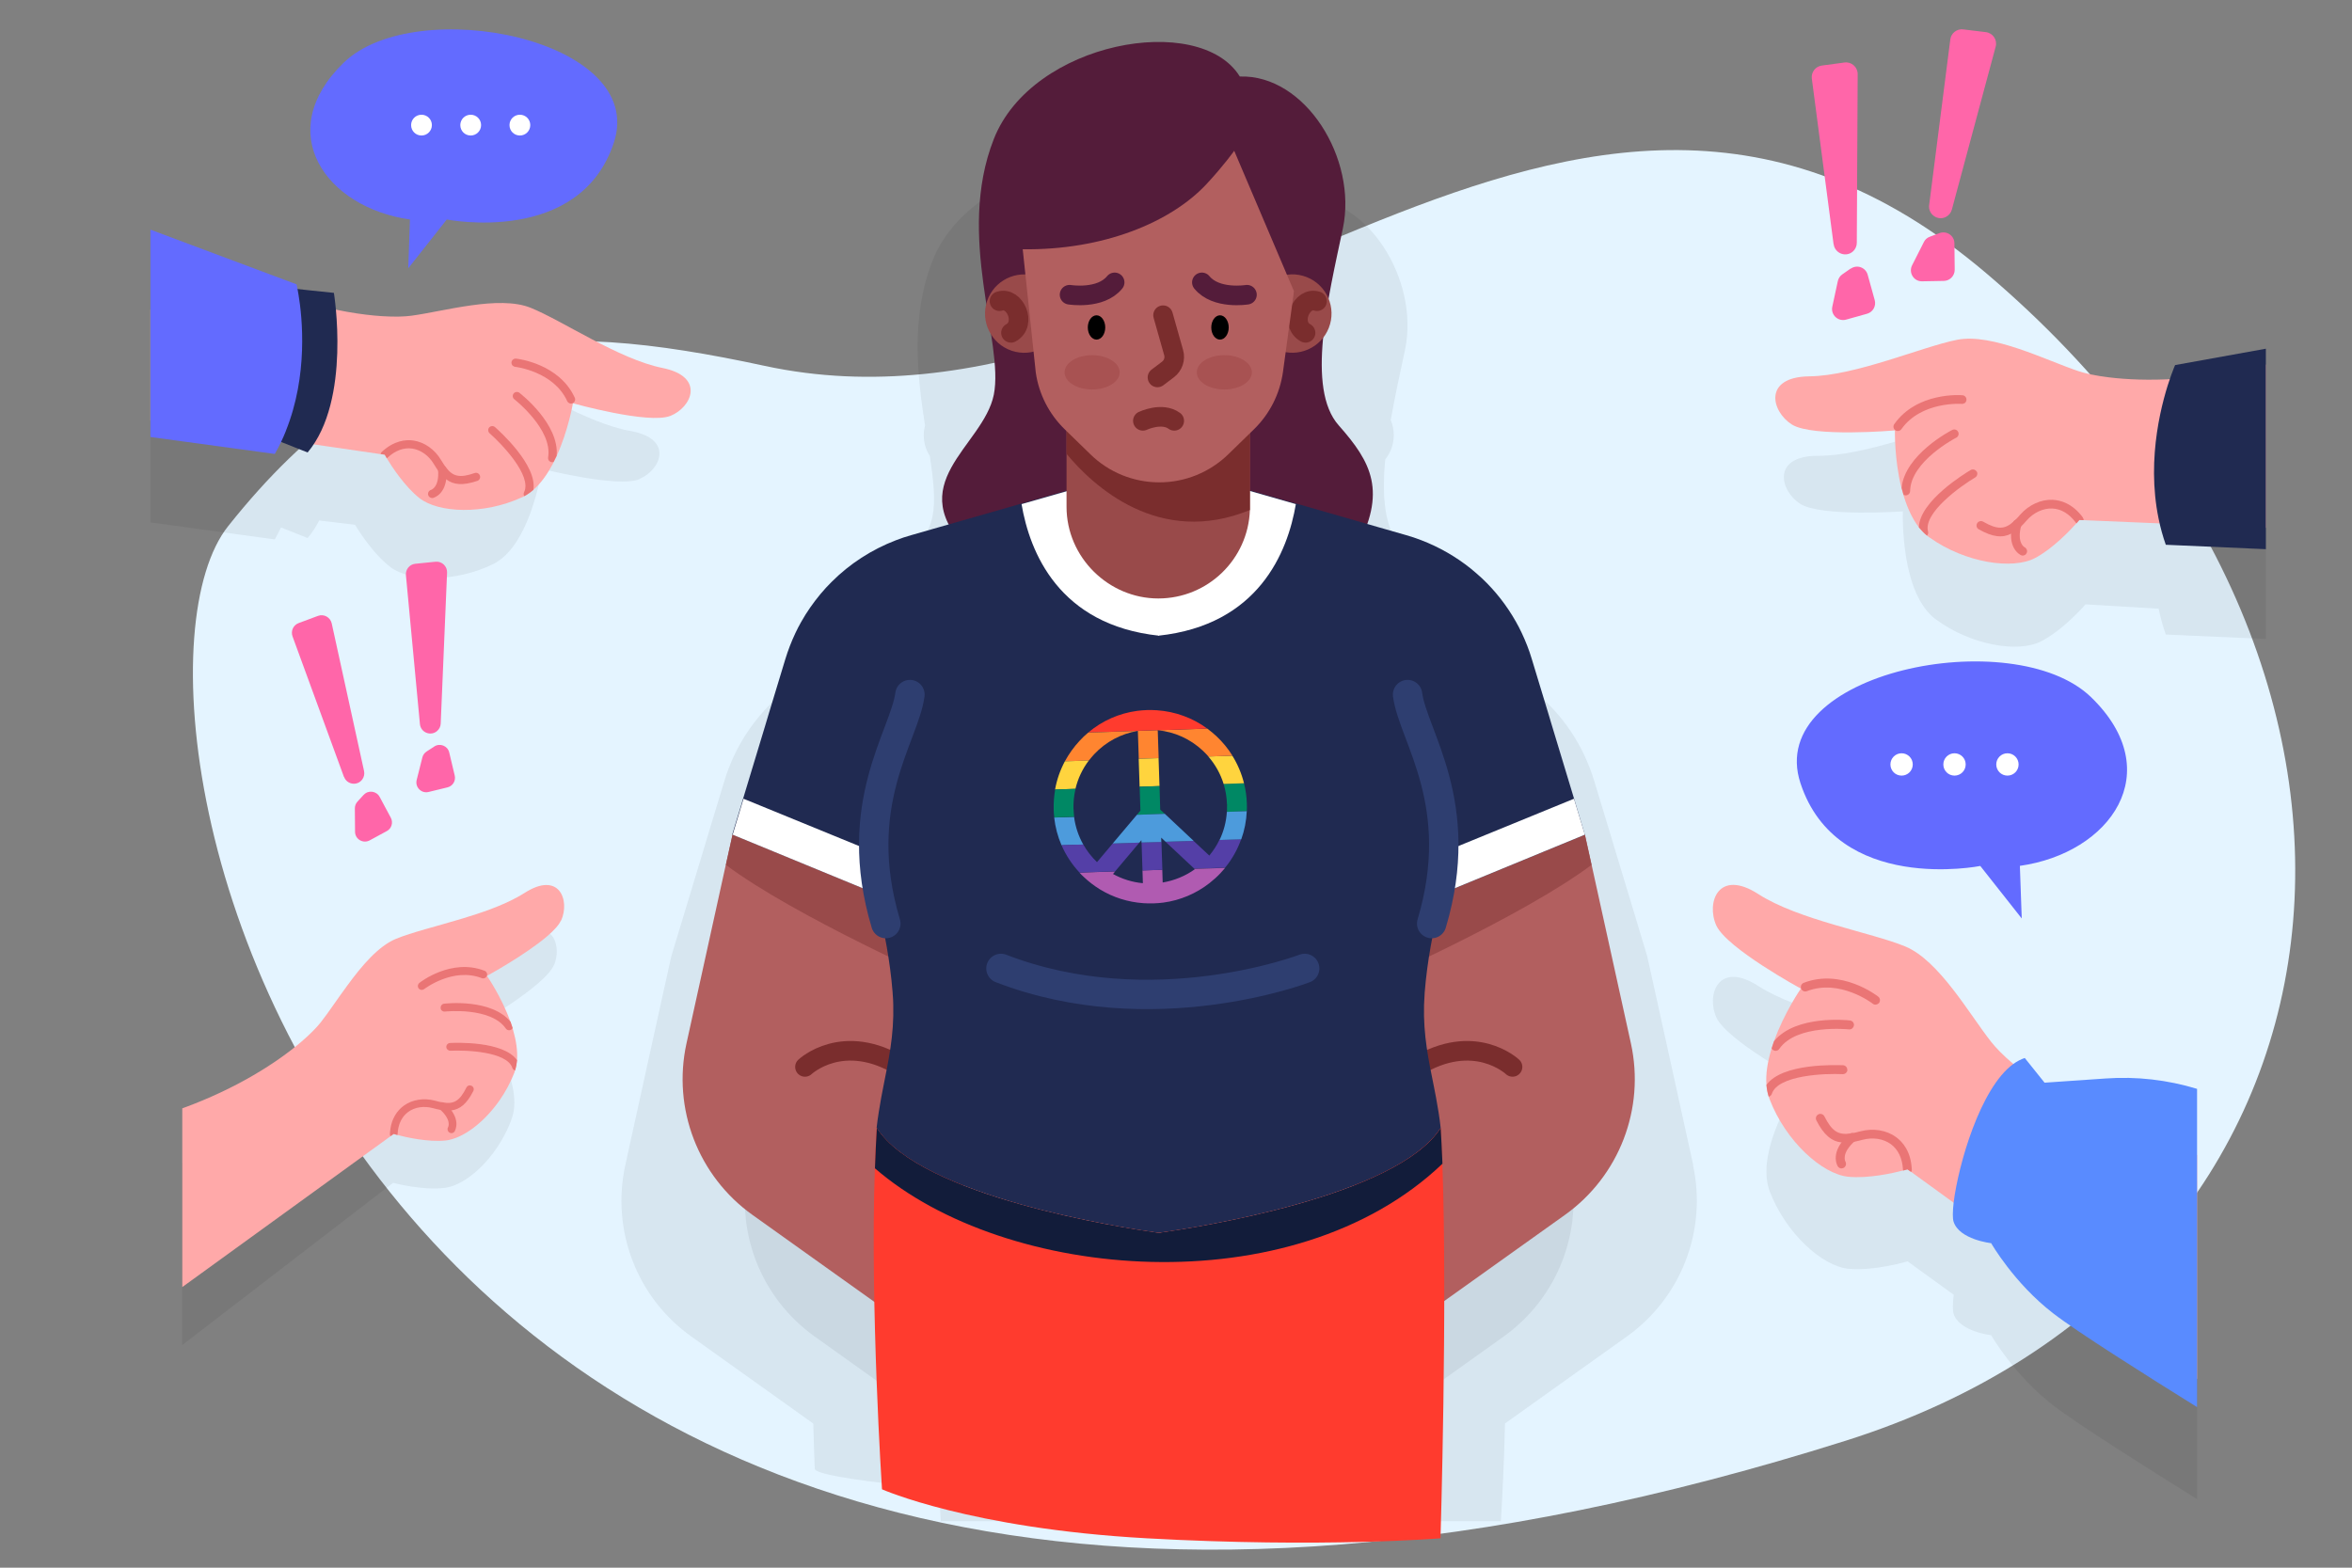 <?xml version="1.0" encoding="UTF-8"?>
<svg xmlns="http://www.w3.org/2000/svg" viewBox="0 0 240 160">
  <rect x="0" y="0" width="240" height="160" fill="#808080" stroke="none"/>
  <defs>
    <style>
      .cls-1, .cls-2, .cls-3, .cls-4 {
        fill: none;
      }

      .cls-2 {
        stroke: #2e3e70;
        stroke-width: 3px;
      }

      .cls-2, .cls-3, .cls-4 {
        stroke-linecap: round;
        stroke-linejoin: round;
      }

      .cls-5 {
        opacity: .06;
      }

      .cls-6 {
        fill: #008864;
      }

      .cls-7 {
        fill: #ea7575;
      }

      .cls-8 {
        fill: #fff;
      }

      .cls-9 {
        fill: #ffd43e;
      }

      .cls-10 {
        fill: #ffa9a9;
      }

      .cls-11 {
        fill: #ff3b2e;
      }

      .cls-12 {
        fill: #ff962d;
      }

      .cls-13 {
        fill: #ff66a9;
      }

      .cls-14 {
        fill: #ff8530;
      }

      .cls-15 {
        fill: #994a4a;
      }

      .cls-16 {
        fill: #b25f5f;
      }

      .cls-17 {
        fill: #a85252;
      }

      .cls-18 {
        fill: #b05bb1;
      }

      .cls-19 {
        fill: #121c3a;
      }

      .cls-20 {
        fill: #202a51;
      }

      .cls-21 {
        fill: #543fa7;
      }

      .cls-22 {
        fill: #636bff;
      }

      .cls-23 {
        fill: #598bff;
      }

      .cls-24 {
        fill: #541c3a;
      }

      .cls-25 {
        fill: #7a2d2d;
      }

      .cls-26 {
        fill: #4d9bdc;
      }

      .cls-27 {
        fill: #e4f4ff;
        mix-blend-mode: multiply;
      }

      .cls-3 {
        stroke: #541c3a;
      }

      .cls-3, .cls-4 {
        stroke-width: 2px;
      }

      .cls-4 {
        stroke: #7a2d2d;
      }

      .cls-28 {
        isolation: isolate;
      }
    </style>
  </defs>
  <g class="cls-28">
    <g id="Layer_1" data-name="Layer 1">
      <path class="cls-27" d="M23.28,53.7c16.51-20.76,32.26-21.21,54.74-16.36,44.07,9.51,81.69-45.91,124.65-9.46,47.57,40.36,40.15,101.95-14.33,119.16C35.9,195.19,8.29,72.55,23.28,53.7Z"/>
      <g>
        <g>
          <path class="cls-5" d="M172.77,118.88l-2.25-10.24-1.76-7.98-.68-3.07-.55-1.82-.55-1.84-2.24-7.4-.34-1.14-1.73-5.7c-.28-.91-.62-1.79-1.02-2.64-.18-.39-.38-.77-.59-1.14-.93-1.66-2.1-3.15-3.47-4.44-.37-.35-.75-.68-1.14-.99-1.51-1.21-3.21-2.2-5.06-2.9-.51-.2-1.02-.37-1.56-.52l-2.86-.82-1.13-.32c1.52-4.33-.09-6.94-2.9-10.11-1.69-1.9-1.94-5.2-1.59-8.92,.54-.68,.87-1.54,.87-2.48,0-.54-.11-1.06-.31-1.54,.43-2.44,.98-4.92,1.46-7.18,1.49-7.11-3.84-15.71-10.52-15.49-2.39-3.83-9.14-4.41-15.15-2.28-4.34,1.54-8.3,4.5-9.94,8.68-2.25,5.73-1.56,11.73-.77,16.82-.08,.32-.13,.65-.13,.99,0,.79,.23,1.52,.62,2.13,.37,2.43,.6,4.53,.28,6.14-.91,4.55-7.36,7.96-4.59,13.29l-1.66,.47-2.16,.62c-.53,.15-1.05,.32-1.56,.52-2.48,.95-4.71,2.4-6.55,4.24-.39,.39-.78,.81-1.14,1.24-.74,.89-1.41,1.84-1.98,2.86-.21,.37-.41,.75-.59,1.14-.4,.85-.75,1.73-1.02,2.64l-1.73,5.7-.34,1.14-2.24,7.4-.46,1.51-.17,.57-.48,1.59-.68,3.07-3.73,16.93-.28,1.29c-1.46,6.66,1.18,13.55,6.74,17.51l12.44,8.88c.02,.95,.05,1.87,.08,2.76,.1,2.82,.22,5.28,.34,7.2h57.15c.15-2.52,.33-5.99,.42-9.97l5.11-3.65,7.33-5.23c5.55-3.96,8.2-10.85,6.74-17.51Z"/>
          <path class="cls-5" d="M160.17,118.88l-.28-1.29-3.73-16.93-.68-3.07-.55-1.82-.55-1.84-2.24-7.4-.34-1.14-1.73-5.7c-.28-.91-.62-1.79-1.02-2.64-.18-.39-.38-.77-.59-1.14-.93-1.66-2.1-3.15-3.47-4.44-.37-.35-.75-.68-1.14-.99-1.51-1.21-3.21-2.2-5.06-2.9-.51-.2-1.02-.37-1.56-.52l-2.86-.82-1.13-.32c1.52-4.33-.09-6.94-2.9-10.11-1.69-1.9-1.94-5.2-1.59-8.92,.54-.68,.87-1.54,.87-2.48,0-.54-.11-1.06-.31-1.54,.43-2.44,.98-4.92,1.46-7.18,1.49-7.11-3.84-15.71-10.52-15.49-.6-.97-1.48-1.72-2.55-2.28-6.27-3.29-19.2,.18-22.54,8.68-2.25,5.73-1.56,11.73-.77,16.82-.08,.32-.13,.65-.13,.99,0,.79,.23,1.52,.62,2.13,.37,2.43,.6,4.53,.28,6.14-.91,4.55-7.36,7.96-4.58,13.29l-1.66,.47-2.16,.62c-.53,.15-1.05,.32-1.56,.52-2.48,.95-4.71,2.4-6.55,4.24-.39,.39-.78,.81-1.14,1.24-.74,.89-1.41,1.84-1.98,2.86-.21,.37-.41,.75-.59,1.14-.4,.85-.75,1.73-1.02,2.64l-1.73,5.7-.34,1.14-2.24,7.4-.46,1.51-.17,.57-.48,1.59-.68,3.07-1.76,7.98-2.25,10.24c-1.46,6.66,1.18,13.55,6.74,17.51l7.33,5.23,5.11,3.65c.04,1.64,.09,3.18,.15,4.61,.09,2.05,57.43,5.35,57.43,5.35,.12-1.92,.24-4.38,.34-7.2,.03-.89,.06-1.81,.08-2.76l12.44-8.88c5.55-3.96,8.2-10.85,6.74-17.51Z"/>
        </g>
        <g>
          <path class="cls-5" d="M56.54,98.46c-.47,1.14-2.65,2.8-4.52,4.06-.26,.17-.51,.34-.76,.5h0c-1.19,.77-2.1,1.3-2.1,1.3,0,0,.37,.51,.87,1.31,.06,.1,.13,.22,.2,.33,.13,.22,.26,.45,.39,.69,.49,.9,1.01,1.97,1.37,3.09,.08,.27,.16,.54,.23,.81,.09,.35,.16,.7,.2,1.04,.09,.65,.09,1.29-.02,1.89h0c-.04,.22-.1,.44-.17,.65-.2,.59-.45,1.15-.74,1.69-1.2,2.31-3.02,4.14-4.69,4.96-.48,.24-.95,.39-1.39,.45-2.31,.3-5.29-.51-5.29-.51l-21.53,16.56v-18.59c7.57-3.04,12.26-7.15,13.74-9.14,1.49-2.01,3.45-5.6,5.74-7.61,.54-.47,1.1-.87,1.68-1.12,2.48-1.1,7.32-2.19,10.9-3.89,.75-.36,1.45-.74,2.06-1.16,1.96-1.34,3.19-.99,3.76-.06,.43,.74,.45,1.84,.08,2.75Z"/>
          <path class="cls-5" d="M224.19,120.53v32.47c-5.16-3.21-12.22-7.67-14.67-9.56-4.01-3.09-6.34-7.17-6.34-7.17,0,0-3.27-.36-3.84-2.21-.1-.32-.09-1.01,.02-1.92l-4.71-3.41s-3.39,1.02-6.04,.76c-2.64-.26-6.36-3.57-8.02-7.89-.09-.23-.16-.48-.21-.72h0c-.09-.42-.13-.87-.13-1.32,0-.97,.19-1.98,.48-2.98,.97-3.29,3.04-6.29,3.04-6.29,0,0-7.57-4.12-8.63-6.45-1.05-2.33,.21-5.83,4.29-3.2,4.09,2.64,11.51,3.91,14.98,5.34,3.47,1.43,6.58,6.96,8.77,9.74,.48,.61,1.24,1.39,2.27,2.27,.37-.27,.76-.48,1.17-.61l2.02,2.52,11-.76,4.55,1.39Z"/>
          <path class="cls-5" d="M231.21,44.76v20.45l-10.21-.45c-.31-.88-.55-1.76-.73-2.64l-7.46-.44s-2.25,2.62-4.57,3.79-7.12,.4-10.75-2.29c-.2-.14-.38-.31-.55-.49-.47-.47-.85-1.05-1.18-1.68s-.58-1.33-.79-2.04c-.93-3.21-.8-6.78-.8-6.78,0,0-8.4,.59-10.49-.78-2.09-1.37-2.89-4.91,1.86-4.89s11.53-2.82,15.14-3.46c3.61-.65,9.07,2.27,12.33,3.41,1.53,.53,4.53,1.05,8.53,1,.24-.67,.41-1.05,.41-1.05l9.26-1.67Z"/>
          <path class="cls-5" d="M65.25,48.9c-2.19,.92-9.96-1.05-9.96-1.05,0,0-.12,.84-.42,2.04-.3,1.19-.77,2.75-1.48,4.17-.31,.63-.67,1.24-1.08,1.78s-.87,1.01-1.39,1.37c-.19,.14-.39,.26-.6,.36-3.86,1.89-8.49,1.8-10.46,.32-1.97-1.49-3.63-4.33-3.63-4.33l-3.66-.44c-.33,.64-.72,1.25-1.18,1.79l-2.72-1.08c-.19,.41-.4,.82-.63,1.22l-12.69-1.73v-21.17l14.91,5.58s.04,.17,.1,.49c1.58,.18,3.71,.39,3.71,.39,0,0,.04,.25,.1,.7,1.95,.18,3.49,.14,4.46-.02,3.25-.51,8.85-2.32,12.12-1.11,3.27,1.22,9.14,5.03,13.59,5.81,4.45,.79,3.1,3.97,.91,4.89Z"/>
        </g>
      </g>
      <g>
        <path class="cls-24" d="M126.5,7.79c-4.12-6.61-21.18-3.55-25.09,6.4-3.91,9.95,1.07,20.75,0,26.09-1.07,5.33-9.74,9.1-2.27,16.21,7.46,7.11,15-.85,22.18-1.14,7.18-.28,13.72,6.8,16.99,.81,3.27-6,1.63-8.98-1.71-12.75-3.34-3.77-1.07-13.01,.43-20.11,1.49-7.11-3.84-15.71-10.52-15.49Z"/>
        <g>
          <g>
            <path class="cls-16" d="M132.12,77.81l8.42,59.85,19.14-13.66c5.55-3.96,8.2-10.85,6.74-17.51l-4.01-18.22-.68-3.07-10.24-4.55-4.43-.65-14.94-2.19Z"/>
            <path class="cls-15" d="M138.22,81.5l1.73,18.86s15.43-6.82,22.45-12.09l-.68-3.07-10.24-4.55-4.43-.65-8.84,1.5Z"/>
            <path class="cls-4" d="M144.48,108.89c5.97-3.7,9.86,0,9.86,0"/>
            <path class="cls-16" d="M104.35,77.81l-8.42,59.85-19.14-13.66c-5.55-3.96-8.2-10.85-6.74-17.51l4.01-18.22,.68-3.07,10.24-4.55,4.43-.65,14.94-2.19Z"/>
            <path class="cls-15" d="M98.25,81.5l-1.73,18.86s-15.43-6.82-22.45-12.09l.68-3.07,10.24-4.55,4.43-.65,8.84,1.5Z"/>
            <path class="cls-4" d="M92,108.89c-5.97-3.7-9.86,0-9.86,0"/>
            <path class="cls-20" d="M161.72,85.2l-10.49,4.32-1.14,.47-2.58,1.06-.28,.12s-.08,.28-.22,.78c-.08,.3-.18,.69-.29,1.14-.45,1.87-1.08,4.89-1.34,8.17,0,.06,0,.11-.01,.17-.03,.39-.05,.77-.06,1.14-.08,3.13,.47,5.65,1.01,8.34,.07,.37,.15,.75,.22,1.14,.18,.98,.35,1.99,.47,3.08-1.03,1.62-2.92,3.03-5.26,4.25-.37,.2-.75,.38-1.14,.57-.32,.15-.65,.3-.98,.44-.93,.4-1.89,.78-2.89,1.14-1.46,.52-2.97,.99-4.47,1.41-.38,.11-.76,.21-1.14,.31-3.05,.81-6.01,1.42-8.34,1.85-.4,.07-.78,.14-1.14,.2-1.46,.26-2.58,.42-3.18,.5-.1,.01-.18,.02-.24,.03-.07,0-.15-.02-.24-.03-.79-.11-2.48-.36-4.67-.77-.36-.07-.75-.14-1.14-.22-2.46-.48-5.39-1.13-8.34-1.97-.38-.11-.76-.22-1.14-.34-1.01-.3-2.01-.63-2.98-.98-.99-.35-1.96-.73-2.89-1.14-.87-.37-1.69-.77-2.47-1.2-.39-.21-.77-.43-1.14-.66-1.65-1.01-2.96-2.15-3.77-3.41,.12-1.08,.3-2.1,.47-3.08,.07-.38,.15-.76,.22-1.14,.53-2.69,1.09-5.21,1.01-8.34,0-.37-.03-.75-.06-1.14,0-.06,0-.11-.01-.17-.26-3.28-.89-6.31-1.34-8.17-.11-.45-.21-.84-.29-1.14-.14-.5-.22-.78-.22-.78l-.29-.12-4.07-1.68-1.14-.47-9.01-3.71,.48-1.59,.35-1.14,.28-.94,2.24-7.4,.34-1.14,1.73-5.7c.28-.91,.62-1.79,1.02-2.64,.18-.39,.38-.77,.59-1.14,.57-1.02,1.24-1.97,1.98-2.86,.36-.43,.74-.85,1.14-1.24,1.84-1.84,4.07-3.29,6.55-4.24,.51-.2,1.02-.37,1.56-.52l2.16-.62,7.55-2.16,1.14-.33,.39-.11,7.94-2.27,1.14-.33,4.86-1.39,.06-.02,.06,.02,3.37,.97,1.14,.32,8.34,2.38,1.09,.31h.04s8.34,2.4,8.34,2.4l2.86,.82c.53,.15,1.05,.32,1.56,.52,1.85,.71,3.55,1.69,5.06,2.9,.39,.32,.77,.65,1.14,.99,1.37,1.29,2.54,2.79,3.47,4.44,.21,.37,.41,.75,.59,1.14,.4,.85,.75,1.73,1.02,2.64l1.73,5.7,.34,1.14,2.24,7.4,1.1,3.67Z"/>
            <path class="cls-8" d="M89.54,90.64l-.57,.4-14.21-5.85,1.11-3.67c4.72,1.93,13.29,5.44,13.29,5.44l.38,3.67Z"/>
            <path class="cls-2" d="M90.39,94.26c-3.65-12.19,1.9-19.11,2.46-23.37"/>
            <path class="cls-8" d="M146.94,90.64l.57,.4,14.21-5.85-1.11-3.67c-4.72,1.93-13.29,5.44-13.29,5.44l-.38,3.67Z"/>
            <path class="cls-8" d="M118.18,47.43l.02,17.45c10.23-1.09,13.2-8.53,14.03-13.43l-14.05-4.02Z"/>
            <path class="cls-2" d="M146.09,94.26c3.65-12.19-1.9-19.11-2.46-23.37"/>
          </g>
          <path class="cls-8" d="M118.29,47.43l-.02,17.45c-10.23-1.09-13.2-8.53-14.03-13.43l14.05-4.02Z"/>
          <path class="cls-2" d="M102.14,98.84c15.45,5.97,30.99,0,30.99,0"/>
        </g>
        <path class="cls-11" d="M147,157s-12,1-30,0-27-5-27-5c0,0-1.22-18.55-.73-32.76,.05-1.37,.11-2.75,.19-4.12,4.49,7.03,25.09,10.19,28.53,10.67,.1,.01,.18,.02,.24,.03,.07,0,.15-.02,.24-.03,3.43-.48,24.04-3.64,28.53-10.67,.07,1.21,.13,2.43,.18,3.65,.53,14.38-.19,38.23-.19,38.23Z"/>
        <path class="cls-19" d="M147.19,118.77c-15.27,14.57-44.62,12-57.91,.47,.05-1.37,.11-2.75,.19-4.12,4.49,7.03,25.09,10.19,28.53,10.67,.1,.01,.01,.02,.24,.03,.23,0,.15-.02,.24-.03,3.43-.48,24.04-3.64,28.53-10.67,.07,1.21,.13,2.43,.18,3.65Z"/>
        <polygon class="cls-12" points="118.29 47.46 118.24 47.44 118.29 47.43 118.29 47.46"/>
        <polygon class="cls-12" points="118.24 47.44 118.18 47.46 118.18 47.43 118.24 47.44"/>
        <g>
          <path class="cls-15" d="M127.54,41.98v9.74c0,.11,0,.22,0,.33-.17,5.02-4.29,9.03-9.35,9.03s-9.36-4.19-9.36-9.36v-9.74h18.72Z"/>
          <path class="cls-25" d="M127.54,41.99v9.73c0,.11,0,.22,0,.33-9.27,3.81-16-2.46-18.71-5.73v-4.34h18.7s0,0,.01,0Z"/>
          <g>
            <g>
              <circle class="cls-15" cx="104.51" cy="32" r="4" transform="translate(49.79 126.62) rotate(-76.98)"/>
              <path class="cls-4" d="M101.99,30.74c1.56-.53,2.83,2.32,1.17,3.23"/>
            </g>
            <g>
              <circle class="cls-15" cx="131.87" cy="32" r="4" transform="translate(53.94 143.09) rotate(-68.59)"/>
              <path class="cls-4" d="M134.39,30.74c-1.56-.53-2.83,2.32-1.17,3.23"/>
            </g>
          </g>
          <path class="cls-16" d="M132.03,29.73l-.04,.35-1.08,7.92c-.32,2.21-1.35,4.25-2.95,5.81l-2.63,2.56c-1.88,1.83-4.4,2.86-7.03,2.86s-5.15-1.02-7.03-2.86l-2.63-2.56c-1.6-1.56-2.64-3.6-2.95-5.81l-1.33-12.56c8.19,.11,15.12-2.73,18.78-6.68,1.79-1.93,2.8-3.37,2.8-3.37l1.85,4.35,4.25,9.99Z"/>
          <g>
            <g>
              <path d="M112.78,33.42c0,.69-.4,1.24-.89,1.24s-.89-.56-.89-1.24,.4-1.24,.89-1.24,.89,.56,.89,1.24Z"/>
              <path class="cls-3" d="M109.14,30.08s3.15,.52,4.6-1.26"/>
            </g>
            <g>
              <path d="M123.6,33.42c0,.69,.4,1.24,.89,1.24s.89-.56,.89-1.24-.4-1.24-.89-1.24-.89,.56-.89,1.24Z"/>
              <path class="cls-3" d="M127.24,30.08s-3.15,.52-4.6-1.26"/>
            </g>
          </g>
          <path class="cls-4" d="M118.68,32.17l1.08,3.82c.18,.64-.05,1.32-.58,1.72l-1.07,.81"/>
          <path class="cls-4" d="M116.62,42.95s1.95-.92,3.2,0"/>
          <g>
            <path class="cls-17" d="M114.25,38c0,.97-1.26,1.75-2.81,1.75s-2.81-.78-2.81-1.75,1.26-1.75,2.81-1.75,2.81,.78,2.81,1.75Z"/>
            <path class="cls-17" d="M127.74,38c0,.97-1.26,1.75-2.81,1.75s-2.81-.78-2.81-1.75,1.26-1.75,2.81-1.75,2.81,.78,2.81,1.75Z"/>
          </g>
        </g>
      </g>
      <g>
        <g>
          <g>
            <path class="cls-10" d="M224.19,117.89v22.85l-24.84-17.99-4.34-3.15-.37-.26s-.16,.05-.44,.12c-1,.26-3.53,.84-5.6,.64-2.64-.26-6.36-3.58-8.02-7.89-.04-.09-.07-.19-.1-.28-.12-.39-.2-.79-.23-1.2-.09-1.13,.12-2.35,.47-3.53,.02-.06,.04-.13,.06-.2,.07-.24,.16-.48,.24-.72,1.03-2.91,2.74-5.38,2.74-5.38,0,0-7.57-4.12-8.63-6.45-1.05-2.33,.21-5.83,4.29-3.2,4.09,2.64,11.51,3.91,14.98,5.34,3.47,1.43,6.58,6.96,8.77,9.73,.48,.61,1.24,1.4,2.27,2.27,3.41,2.92,9.78,6.92,18.75,9.29Z"/>
            <g>
              <path class="cls-7" d="M195.09,119.33c0,.1-.02,.21-.08,.28l-.37-.26s-.16,.05-.44,.12c-.01-.03-.02-.06-.02-.1-.06-1.15-.49-2.05-1.24-2.6-.77-.56-1.84-.72-2.89-.44-.3,.08-.58,.15-.85,.2-.47,.09-.9,.11-1.29,.07-1.01-.12-1.81-.76-2.57-2.26-.11-.22-.02-.5,.21-.61,.22-.11,.5-.02,.61,.2,.78,1.55,1.43,1.94,2.69,1.75t0,0c.05,0,.1-.01,.15-.02h0c.25-.05,.52-.11,.81-.19,1.3-.35,2.68-.14,3.66,.58,.69,.5,1.53,1.48,1.61,3.3Z"/>
              <path class="cls-7" d="M187.91,119.25c-.15,0-.29-.07-.38-.21-.04-.06-.9-1.48,1.17-3.29,.19-.17,.48-.15,.64,.04,.17,.19,.15,.48-.04,.64-1.45,1.27-1.01,2.09-.99,2.13,.12,.22,.05,.49-.16,.62-.07,.04-.16,.07-.24,.07Z"/>
              <path class="cls-7" d="M188.51,109.2c-.01,.26-.25,.44-.48,.43-1.8-.09-6.59,.09-7.23,2-.05,.16-.17,.26-.32,.3-.12-.39-.2-.79-.23-1.2,1.6-2.25,7.14-2.03,7.82-2.01,.25,.01,.44,.23,.43,.48Z"/>
              <path class="cls-7" d="M189.17,104.66c-.03,.25-.26,.43-.5,.4-.05,0-5.34-.57-7.11,1.99-.09,.13-.23,.2-.37,.2-.09,0-.18-.02-.26-.08-.07-.05-.12-.11-.15-.18,.07-.24,.16-.48,.24-.72,2.21-2.72,7.53-2.15,7.76-2.12,.25,.03,.43,.26,.4,.51Z"/>
              <path class="cls-7" d="M191.38,102.54c-.1,0-.2-.03-.28-.1-.03-.03-3.37-2.58-6.72-1.28-.23,.09-.5-.02-.59-.26-.09-.23,.02-.5,.26-.59,3.84-1.49,7.46,1.29,7.61,1.41,.2,.16,.23,.44,.08,.64-.09,.11-.22,.17-.36,.17Z"/>
            </g>
          </g>
          <path class="cls-23" d="M224.19,111.14v32.47c-5.16-3.21-12.22-7.67-14.67-9.56-4.01-3.09-6.34-7.17-6.34-7.17,0,0-3.27-.36-3.84-2.21-.1-.33-.09-1.01,.01-1.93,.47-3.83,2.71-11.69,6.09-14.15,.38-.27,.77-.48,1.17-.61l2.02,2.52,6.25-.43c3.14-.22,6.29,.14,9.31,1.06h0Z"/>
        </g>
        <g>
          <path class="cls-10" d="M231.21,37.21v16.66l-13.36-.56-5.23-.22h-.45s-.1,.11-.29,.32c-.67,.75-2.42,2.59-4.21,3.54-2.29,1.21-7.11,.52-10.79-2.1-.08-.05-.16-.12-.23-.18-.31-.25-.59-.53-.84-.85-.68-.87-1.17-1.98-1.53-3.13-.02-.06-.04-.13-.06-.19-.07-.24-.13-.48-.2-.72-.73-2.92-.66-5.85-.66-5.85,0,0-8.38,.73-10.51-.6-2.11-1.33-2.97-4.86,1.78-4.92,4.75-.06,11.48-3.02,15.07-3.73,3.6-.71,9.11,2.11,12.39,3.2,.72,.24,1.76,.47,3.08,.63,3.61,.45,9.3,.41,16.04-1.3Z"/>
          <g>
            <path class="cls-7" d="M212.53,52.82c.06,.08,.09,.18,.09,.27l-.44-.02s-.1,.13-.29,.34c-.03-.02-.05-.04-.07-.07-.67-.9-1.5-1.41-2.41-1.44-.92-.04-1.89,.41-2.59,1.2-.2,.23-.39,.44-.58,.62-.34,.33-.67,.58-1.02,.75-.89,.45-1.88,.36-3.31-.45-.21-.12-.29-.39-.16-.61,.12-.21,.39-.29,.61-.17,1.47,.84,2.21,.81,3.13-.03t0,0s.07-.07,.11-.1h0c.18-.17,.36-.37,.56-.6,.87-.99,2.11-1.55,3.29-1.5,.83,.04,2.04,.38,3.09,1.81Z"/>
            <path class="cls-7" d="M206.64,56.63c-.12,.08-.28,.1-.42,.03-.06-.03-1.53-.72-.82-3.31,.06-.24,.31-.38,.55-.31,.24,.07,.38,.31,.31,.55-.5,1.81,.3,2.25,.34,2.27,.21,.11,.31,.37,.2,.59-.04,.08-.09,.14-.16,.18Z"/>
            <path class="cls-7" d="M201.71,48.12c.13,.22,.03,.5-.16,.61-1.52,.9-5.32,3.63-4.81,5.52,.04,.15,0,.31-.1,.42-.31-.25-.58-.54-.84-.85,.09-2.7,4.72-5.51,5.29-5.85,.21-.12,.48-.05,.61,.16Z"/>
            <path class="cls-7" d="M199.81,44.07c.11,.22,.03,.49-.19,.6-.05,.02-4.66,2.41-4.71,5.45,0,.15-.08,.28-.2,.36-.07,.05-.16,.08-.25,.08-.08,0-.16-.03-.22-.06-.07-.24-.13-.48-.2-.71,.34-3.4,4.97-5.81,5.17-5.91,.22-.11,.49-.03,.6,.2Z"/>
            <path class="cls-7" d="M200.46,41.15c-.08,.05-.18,.08-.28,.07-.04,0-4.13-.29-6.16,2.58-.14,.2-.42,.25-.62,.11-.2-.14-.25-.42-.11-.62,2.32-3.29,6.77-2.97,6.96-2.95,.25,.02,.43,.23,.41,.48-.01,.14-.09,.26-.2,.34Z"/>
          </g>
        </g>
        <path class="cls-20" d="M231.21,35.6v20.45l-10.21-.45c-.31-.88-.55-1.76-.73-2.64-1.31-6.33,.43-12.3,1.27-14.65,.24-.67,.41-1.05,.41-1.05l9.26-1.67Z"/>
        <g>
          <g>
            <g>
              <path class="cls-10" d="M68.39,42.45c-2.22,.87-9.93-1.29-9.93-1.29,0,0-.46,2.75-1.65,5.36-.1,.21-.2,.43-.31,.64-.03,.06-.06,.11-.08,.17-.54,1.01-1.19,1.96-1.98,2.66-.29,.25-.6,.47-.94,.65-.08,.05-.16,.09-.25,.12-3.9,1.8-8.53,1.6-10.46,.07-1.51-1.2-2.82-3.23-3.32-4.05-.14-.23-.21-.37-.21-.37l-.42-.06-4.93-.72-18.56-2.69v-11.32l5.15-5.3c7.51,4.23,14.35,5.69,18.51,5.95,1.25,.08,2.27,.05,2.98-.05,3.26-.43,8.91-2.11,12.15-.81,3.24,1.3,9.01,5.25,13.44,6.14,4.43,.89,3.01,4.04,.8,4.91Z"/>
              <g>
                <path class="cls-7" d="M38.97,46.1c-.07,.07-.12,.15-.13,.24l.42,.06s.07,.14,.21,.37c.03-.01,.05-.03,.08-.06,.78-.73,1.65-1.05,2.51-.93,.87,.13,1.69,.71,2.21,1.58,.15,.25,.29,.48,.44,.68,.26,.36,.53,.66,.82,.88,.75,.57,1.69,.66,3.18,.16,.22-.08,.34-.32,.26-.54-.08-.22-.32-.34-.54-.26-1.52,.53-2.21,.36-2.92-.57t0,0s-.06-.07-.09-.11h0c-.13-.19-.27-.41-.42-.66-.64-1.08-1.7-1.82-2.82-1.98-.78-.11-1.97,0-3.21,1.15Z"/>
                <path class="cls-7" d="M43.81,50.71c.1,.1,.24,.14,.39,.11,.06-.02,1.56-.41,1.35-2.95-.02-.23-.22-.41-.46-.39-.23,.02-.41,.22-.39,.46,.15,1.78-.68,2.05-.72,2.06-.22,.07-.35,.3-.29,.52,.02,.08,.06,.14,.12,.2Z"/>
                <path class="cls-7" d="M49.92,43.62c-.16,.18-.12,.46,.04,.6,1.26,1.11,4.34,4.33,3.52,6.01-.07,.14-.06,.29,.02,.41,.33-.18,.64-.4,.93-.65,.39-2.54-3.45-5.98-3.92-6.4-.18-.15-.44-.13-.6,.04Z"/>
                <path class="cls-7" d="M52.41,40.16c-.14,.18-.11,.45,.07,.59,.04,.03,3.93,3.08,3.45,5.93-.02,.14,.02,.28,.12,.37,.06,.06,.13,.1,.22,.12,.08,.01,.15,0,.22-.02,.11-.21,.21-.42,.31-.63,.29-3.24-3.63-6.3-3.8-6.43-.18-.14-.45-.11-.6,.08Z"/>
                <path class="cls-7" d="M52.32,37.32c.07,.06,.15,.11,.25,.12,.04,0,3.92,.46,5.31,3.5,.1,.21,.35,.31,.56,.21,.21-.1,.31-.35,.21-.56-1.59-3.48-5.81-3.97-5.99-3.99-.23-.02-.44,.14-.47,.38-.01,.13,.04,.26,.13,.35Z"/>
              </g>
            </g>
            <path class="cls-20" d="M28.71,29.29c.4,.1,5.36,.6,5.36,.6,0,0,1.81,10.94-2.68,16.29l-7.31-2.9-1.51-6.64,6.14-7.36Z"/>
          </g>
          <path class="cls-22" d="M29.17,43.99c-.15,.37-.31,.75-.49,1.12-.19,.41-.41,.82-.64,1.22l-12.69-1.73V23.44l14.91,5.58s.04,.17,.1,.49c.03,.15,.07,.34,.1,.56,.39,2.34,1,8.23-1.3,13.93Z"/>
        </g>
        <g>
          <g>
            <path class="cls-13" d="M35.1,79.3l-5.25-14.35c-.2-.55,.08-1.16,.63-1.36l1.96-.73c.61-.23,1.27,.14,1.41,.77l3.3,15.07c.06,.29,0,.59-.17,.83h0c-.49,.71-1.57,.57-1.87-.24Z"/>
            <path class="cls-13" d="M37.11,81.12l-.64,.7c-.17,.19-.26,.43-.26,.69l.02,2.38c0,.76,.82,1.24,1.49,.88l1.75-.95c.49-.26,.67-.87,.41-1.36l-1.14-2.13c-.33-.61-1.17-.72-1.63-.2Z"/>
          </g>
          <g>
            <path class="cls-13" d="M42.85,73.91l-1.43-15.21c-.05-.58,.37-1.1,.95-1.16l2.08-.21c.64-.06,1.19,.46,1.17,1.1l-.65,15.42c-.01,.3-.15,.57-.37,.76h0c-.65,.56-1.67,.15-1.75-.71Z"/>
            <path class="cls-13" d="M44.33,76.18l-.8,.52c-.21,.14-.37,.35-.43,.6l-.58,2.3c-.19,.74,.48,1.41,1.21,1.23l1.93-.47c.54-.13,.87-.67,.74-1.21l-.56-2.35c-.16-.68-.94-.99-1.53-.61Z"/>
          </g>
          <g>
            <path class="cls-13" d="M187.1,24.93l-2.22-16.91c-.08-.65,.37-1.24,1.02-1.33l2.31-.31c.71-.1,1.35,.46,1.35,1.18l-.09,17.22c0,.33-.14,.65-.38,.87h0c-.71,.65-1.85,.23-1.98-.72Z"/>
            <path class="cls-13" d="M188.85,27.4l-.87,.61c-.23,.16-.39,.41-.45,.69l-.56,2.6c-.18,.83,.59,1.55,1.41,1.32l2.14-.6c.6-.17,.94-.79,.78-1.38l-.72-2.6c-.21-.75-1.09-1.07-1.73-.62Z"/>
          </g>
          <g>
            <path class="cls-13" d="M196.85,20.95l2.16-16.92c.08-.65,.67-1.11,1.32-1.03l2.31,.28c.72,.09,1.19,.79,1,1.48l-4.47,16.63c-.09,.32-.3,.59-.59,.74h0c-.85,.45-1.85-.25-1.73-1.2Z"/>
            <path class="cls-13" d="M197.91,23.79l-.99,.37c-.27,.1-.49,.29-.61,.55l-1.2,2.37c-.38,.76,.18,1.65,1.02,1.63l2.22-.04c.62-.01,1.11-.52,1.11-1.14l-.03-2.7c0-.78-.79-1.31-1.52-1.04Z"/>
          </g>
          <g>
            <path class="cls-22" d="M41.83,22.4l-.17,4.98,3.93-4.98s13.57,2.72,17.05-7.85C66.11,3.97,42.41-.71,35.08,6.39s-1.82,14.8,6.75,16.01Z"/>
            <g>
              <path class="cls-8" d="M44.07,12.77c0,.58-.47,1.06-1.06,1.06s-1.06-.47-1.06-1.06,.47-1.06,1.06-1.06,1.06,.47,1.06,1.06Z"/>
              <path class="cls-8" d="M49.09,12.77c0,.58-.47,1.06-1.06,1.06s-1.06-.47-1.06-1.06,.47-1.06,1.06-1.06,1.06,.47,1.06,1.06Z"/>
              <path class="cls-8" d="M54.11,12.77c0,.58-.47,1.06-1.06,1.06s-1.06-.47-1.06-1.06,.47-1.06,1.06-1.06,1.06,.47,1.06,1.06Z"/>
            </g>
          </g>
          <g>
            <path class="cls-22" d="M206.11,88.38l.19,5.36-4.23-5.36s-14.61,2.93-18.35-8.45c-3.74-11.38,21.76-16.41,29.65-8.78,7.89,7.64,1.96,15.92-7.26,17.22Z"/>
            <g>
              <path class="cls-8" d="M203.7,78.02c0,.63,.51,1.14,1.14,1.14s1.14-.51,1.14-1.14-.51-1.14-1.14-1.14-1.14,.51-1.14,1.14Z"/>
              <path class="cls-8" d="M198.3,78.02c0,.63,.51,1.14,1.14,1.14s1.14-.51,1.14-1.14-.51-1.14-1.14-1.14-1.14,.51-1.14,1.14Z"/>
              <path class="cls-8" d="M192.9,78.02c0,.63,.51,1.14,1.14,1.14s1.14-.51,1.14-1.14-.51-1.14-1.14-1.14-1.14,.51-1.14,1.14Z"/>
            </g>
          </g>
        </g>
        <g>
          <path class="cls-10" d="M57.24,93.95c-.21,.47-.73,1.02-1.4,1.6-2.23,1.91-6.15,4.05-6.15,4.05,0,0,1.5,2.16,2.4,4.7,.07,.21,.14,.42,.21,.63,.02,.06,.04,.12,.05,.17,.3,1.04,.48,2.1,.41,3.09-.03,.36-.1,.71-.2,1.05-.02,.08-.05,.17-.08,.25-.39,1-.9,1.94-1.49,2.79-1.51,2.17-3.52,3.72-5.16,4.06-.12,.03-.25,.05-.37,.06-1.81,.18-4.02-.33-4.9-.56-.24-.06-.38-.11-.38-.11l-.32,.23-3.8,2.75-17.46,12.65v-18.24c5.62-2.04,9.73-4.73,12.14-6.79,.9-.77,1.57-1.46,1.99-1.99,.78-.99,1.69-2.38,2.72-3.77,1.47-2.01,3.15-4,4.95-4.75,1.6-.66,4.16-1.28,6.74-2.06,1.97-.59,3.96-1.28,5.55-2.14,.25-.13,.49-.27,.71-.41,.04-.02,.07-.04,.1-.06,3.58-2.31,4.68,.75,3.76,2.8Z"/>
          <g>
            <path class="cls-7" d="M39.78,115.71c0,.09,.02,.18,.07,.25l.32-.23s.14,.04,.38,.11c.01-.03,.02-.06,.02-.09,.05-1.01,.43-1.79,1.09-2.27,.67-.49,1.61-.63,2.52-.38,.26,.07,.51,.13,.74,.17,.41,.08,.79,.1,1.13,.06,.89-.11,1.58-.66,2.25-1.98,.1-.2,.02-.43-.18-.53-.2-.1-.43-.02-.53,.18-.68,1.36-1.25,1.69-2.35,1.53t0,0s-.09-.01-.13-.02h0c-.22-.04-.45-.1-.71-.17-1.14-.31-2.34-.12-3.2,.51-.6,.44-1.34,1.29-1.41,2.88Z"/>
            <path class="cls-7" d="M46.06,115.65c.13,0,.26-.06,.33-.18,.03-.05,.79-1.3-1.02-2.88-.17-.14-.42-.13-.56,.04-.14,.17-.13,.42,.04,.56,1.27,1.11,.89,1.83,.87,1.86-.11,.19-.04,.43,.14,.54,.07,.04,.14,.06,.21,.06Z"/>
            <path class="cls-7" d="M45.54,106.86c.01,.22,.22,.39,.42,.38,1.58-.08,5.77,.08,6.32,1.75,.04,.14,.15,.23,.28,.26,.11-.34,.17-.69,.2-1.05-1.4-1.97-6.25-1.78-6.84-1.75-.22,.01-.39,.2-.38,.42Z"/>
            <path class="cls-7" d="M44.96,102.89c.02,.22,.22,.38,.44,.35,.05,0,4.67-.5,6.22,1.74,.08,.11,.2,.17,.33,.17,.08,0,.16-.02,.23-.07,.06-.04,.1-.1,.13-.16-.06-.21-.14-.42-.21-.63-1.93-2.38-6.58-1.88-6.78-1.85-.22,.02-.38,.22-.35,.44Z"/>
            <path class="cls-7" d="M43.03,101.03c.09,0,.17-.03,.25-.08,.03-.02,2.94-2.26,5.88-1.12,.2,.08,.44-.02,.52-.23,.08-.21-.02-.44-.23-.52-3.36-1.31-6.53,1.13-6.66,1.24-.17,.14-.2,.39-.07,.56,.08,.1,.2,.15,.31,.15Z"/>
          </g>
        </g>
      </g>
      <g>
        <polygon class="cls-1" points="116.47 85.75 116.26 86 116.48 85.99 116.47 85.75"/>
        <polygon class="cls-1" points="118.5 85.93 118.94 85.91 118.49 85.49 118.5 85.93"/>
        <rect class="cls-14" x="116.15" y="74.56" width="2.03" height="2.85" transform="translate(-2.45 3.92) rotate(-1.9)"/>
        <rect class="cls-9" x="116.24" y="77.41" width="2.03" height="2.85" transform="translate(-2.55 3.93) rotate(-1.9)"/>
        <polygon class="cls-6" points="116.37 82.73 116.01 83.16 118.86 83.06 118.39 82.63 118.32 80.23 116.29 80.3 116.37 82.73"/>
        <path class="cls-6" d="M125.21,82.08c0,.26,0,.52-.01,.78l2.03-.07c.01-.26,.01-.52,0-.78-.02-.71-.12-1.4-.29-2.07l-2.08,.07c.2,.66,.32,1.35,.34,2.06Z"/>
        <path class="cls-21" d="M123.41,87.33l-1.62-1.51-2.86,.09,2.94,2.75,3.14-.1c.72-.88,1.27-1.86,1.64-2.91l-2.22,.07c-.27,.57-.62,1.1-1.03,1.6Z"/>
        <path class="cls-18" d="M121.93,88.71c-.98,.7-2.1,1.16-3.29,1.36l-.04-1.3-2.02,.07,.04,1.3c-1.08-.1-2.11-.42-3.05-.94l.22-.26-3.64,.12c.15,.17,.31,.33,.48,.48,0,0,0,0,0,0,.5,.47,1.04,.88,1.61,1.23,1.34,.82,2.86,1.3,4.44,1.41,.34,.02,.67,.03,1.01,.02,.34-.01,.68-.04,1.01-.08,1.73-.23,3.35-.92,4.72-1.99,.4-.32,.79-.66,1.14-1.04,.11-.12,.22-.24,.32-.36,.04-.05,.09-.1,.13-.15l-3.14,.1,.05,.05Z"/>
        <rect class="cls-21" x="116.53" y="85.96" width="2.03" height="2.85" transform="translate(-2.83 3.94) rotate(-1.9)"/>
        <path class="cls-9" d="M123.3,77.21c.71,.82,1.24,1.77,1.56,2.8l2.08-.07c-.25-1-.65-1.94-1.19-2.81l-2.45,.08Z"/>
        <path class="cls-26" d="M109.6,83.37l-2.03,.07c.11,.98,.36,1.93,.75,2.83l2.22-.07c-.49-.87-.81-1.82-.94-2.82Z"/>
        <path class="cls-26" d="M124.44,85.73l2.22-.07c.33-.92,.52-1.88,.56-2.87l-2.03,.07c-.06,1.01-.32,1.98-.75,2.88Z"/>
        <path class="cls-21" d="M116.26,86l-2.72,.09-1.6,1.9c-.56-.54-1.03-1.14-1.4-1.8l-2.22,.07c.44,1.02,1.06,1.96,1.83,2.79l3.64-.12,2.47-2.93Z"/>
        <path class="cls-14" d="M122.73,76.61c.2,.19,.4,.39,.58,.6l2.45-.08c-.45-.73-1-1.4-1.64-2-.3-.28-.61-.53-.93-.77l-5.06,.17c1.72,.16,3.32,.88,4.6,2.08Z"/>
        <polygon class="cls-26" points="116.01 83.16 113.54 86.09 116.26 86 116.47 85.75 116.48 85.99 118.5 85.93 118.49 85.49 118.94 85.91 121.8 85.82 118.86 83.06 116.01 83.16"/>
        <path class="cls-11" d="M118.13,74.53l5.06-.17c-1.5-1.1-3.27-1.74-5.13-1.87-.34-.02-.67-.03-1.01-.02-.34,.01-.68,.04-1.01,.08-1.85,.25-3.57,1.01-4.99,2.21l5.06-.17,2.02-.07Z"/>
        <path class="cls-14" d="M111.65,76.98c1.2-1.28,2.75-2.1,4.45-2.38l-5.06,.17c-.31,.26-.6,.53-.87,.83-.6,.64-1.1,1.35-1.51,2.1l2.45-.08c.17-.22,.35-.43,.54-.64Z"/>
        <path class="cls-9" d="M111.11,77.62l-2.45,.08c-.48,.9-.82,1.87-1,2.88l2.08-.07c.25-1.05,.71-2.03,1.37-2.9Z"/>
        <path class="cls-6" d="M109.54,82.59c-.02-.71,.05-1.41,.21-2.08l-2.08,.07c-.12,.68-.17,1.37-.15,2.08,0,.26,.03,.52,.06,.77l2.03-.07c-.03-.26-.05-.51-.06-.77Z"/>
      </g>
    </g>
  </g>
</svg>